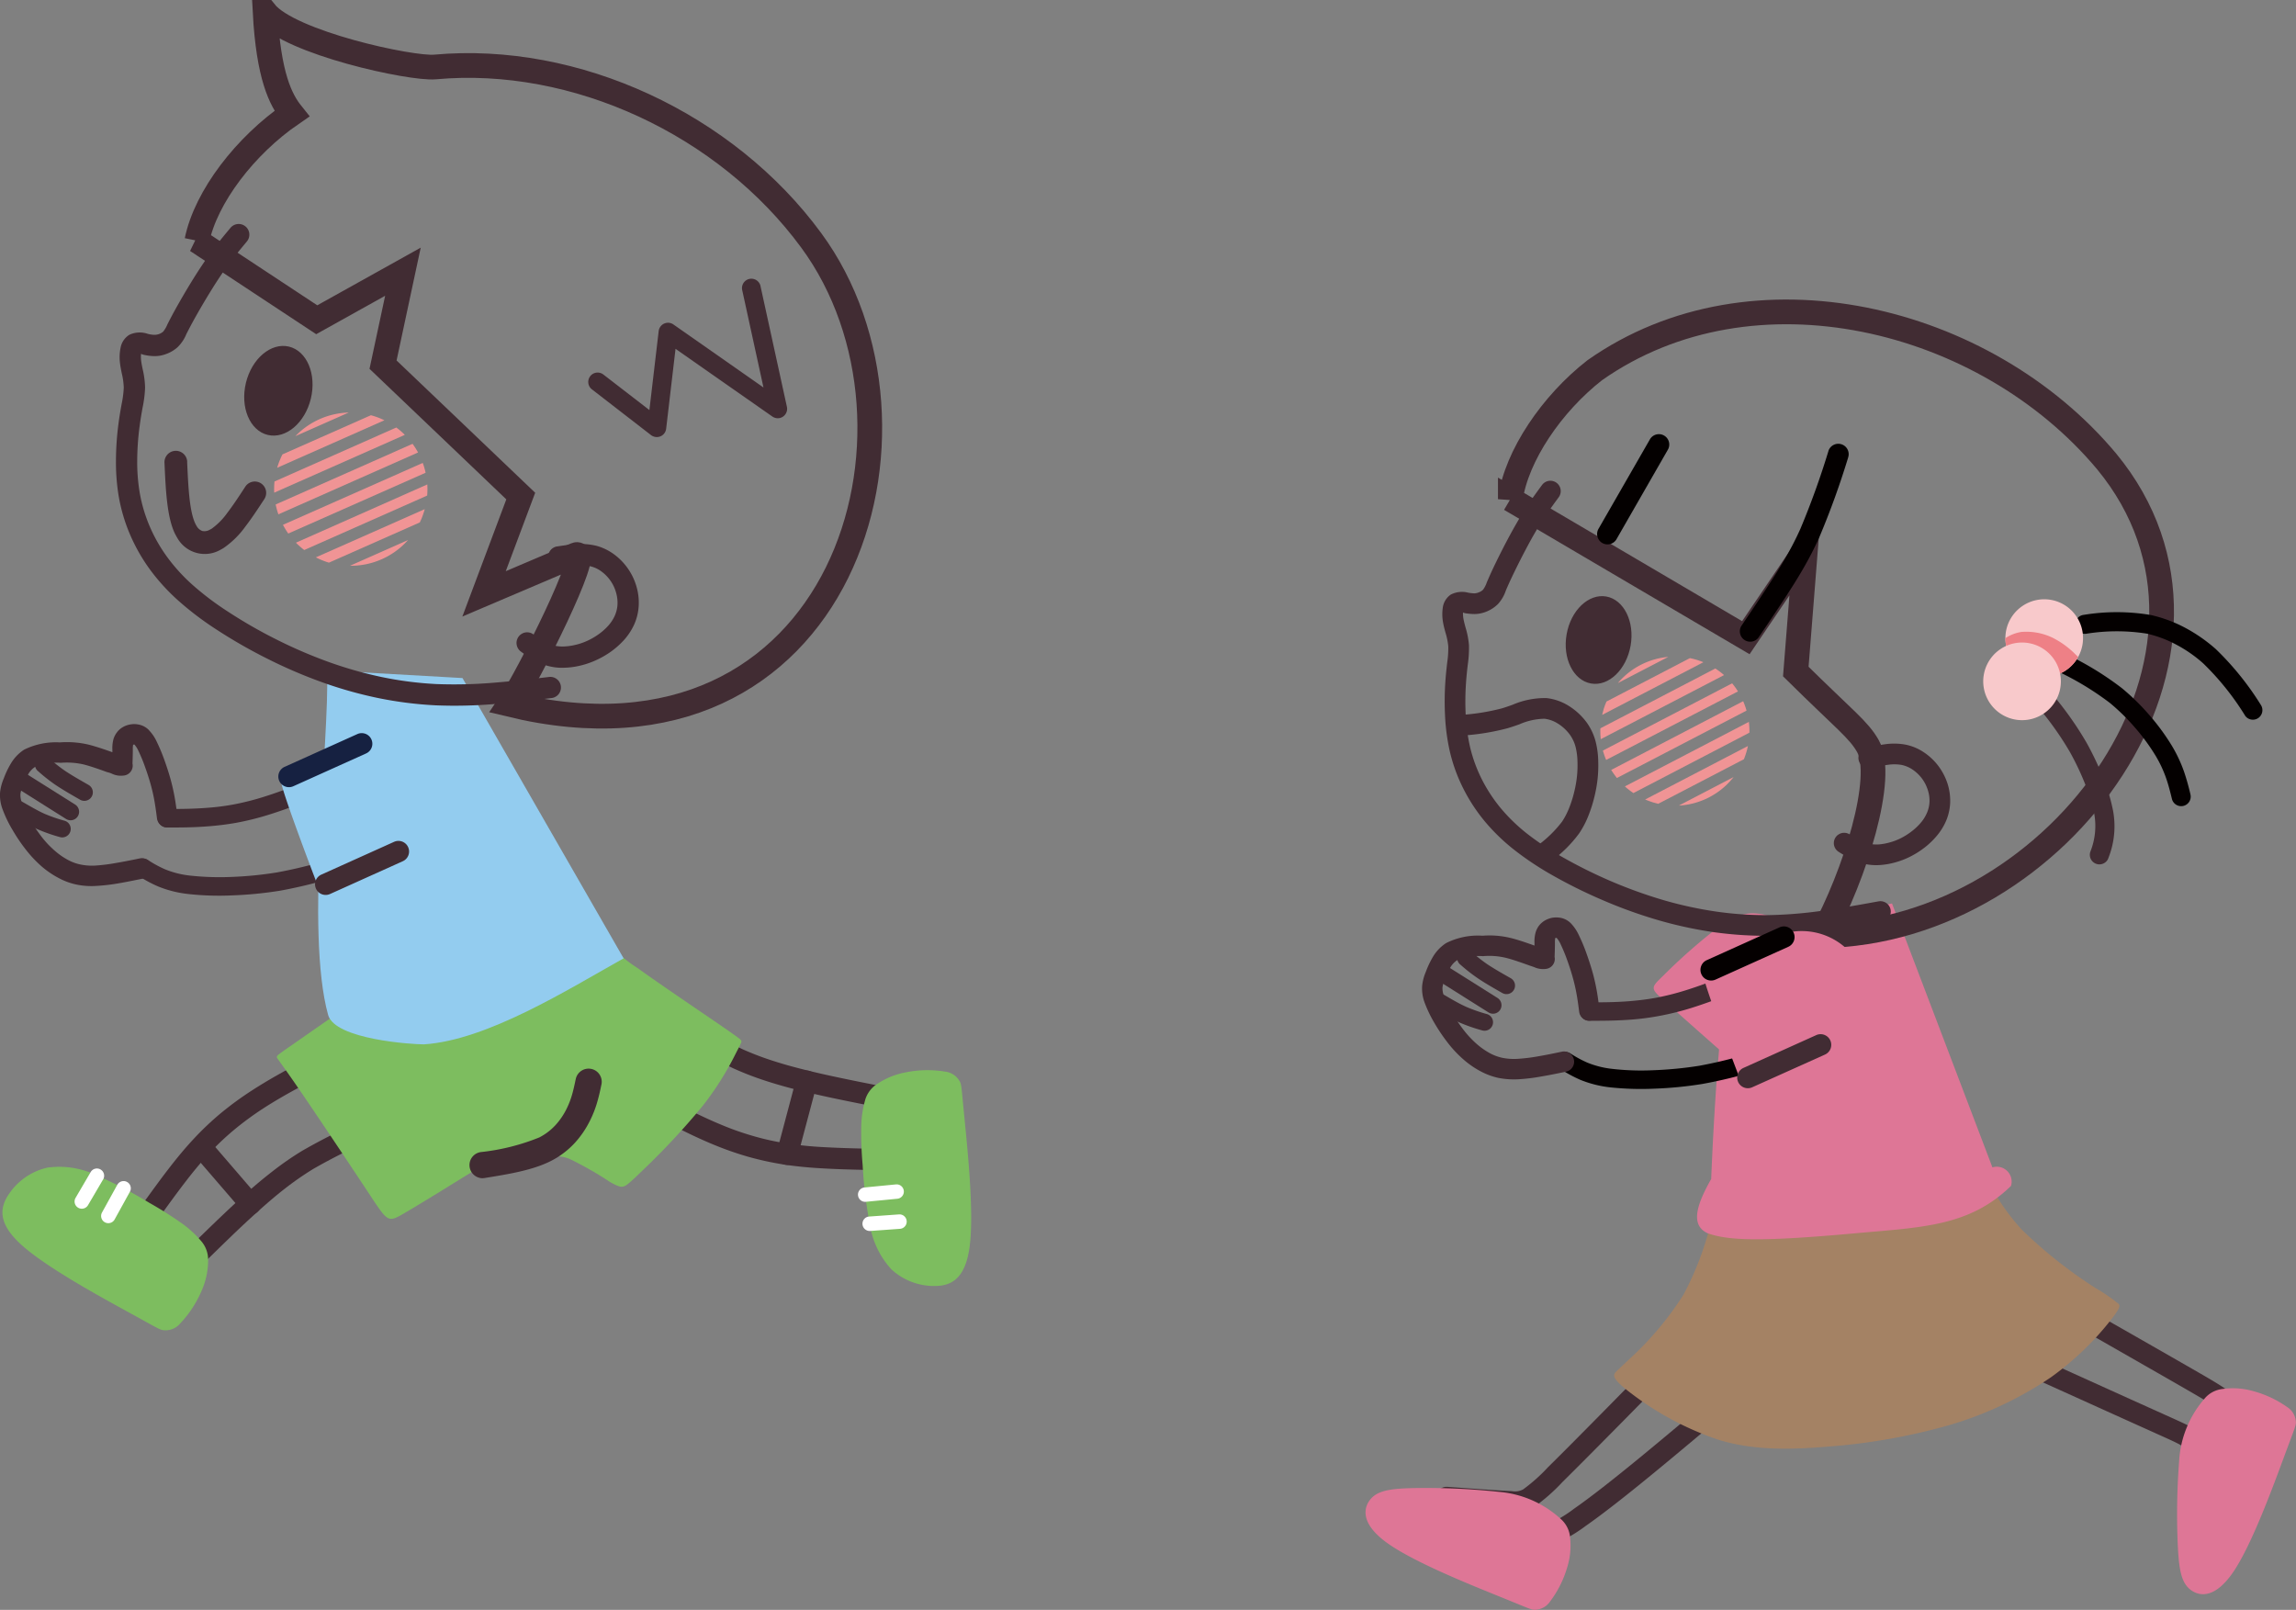 <svg id="deco__medical01.svg" xmlns="http://www.w3.org/2000/svg" width="278.688" height="195.4" viewBox="0 0 278.688 195.4">
  <rect x="0" y="0" width="278.688" height="195.4" fill="#808080" stroke="none"/>
  <defs>
    <style>
      .cls-1 {
        fill: #de7696;
      }

      .cls-1, .cls-10, .cls-11, .cls-12, .cls-2, .cls-3, .cls-4, .cls-5, .cls-6, .cls-7, .cls-8, .cls-9 {
        fill-rule: evenodd;
      }

      .cls-2 {
        fill: #412c33;
      }

      .cls-3 {
        fill: #a48264;
      }

      .cls-4 {
        fill: none;
        stroke: #412c33;
        stroke-width: 3px;
      }

      .cls-5 {
        fill: #f09495;
      }

      .cls-6 {
        fill: #040000;
      }

      .cls-7 {
        fill: #f8c9cb;
      }

      .cls-8 {
        fill: #ee8086;
      }

      .cls-9 {
        fill: #7dbd5f;
      }

      .cls-10 {
        fill: #fff;
      }

      .cls-11 {
        fill: #93ccef;
      }

      .cls-12 {
        fill: #162141;
      }
    </style>
  </defs>
  <g id="deco">
    <path id="parts" class="cls-1" d="M418.077,9474.81a69.166,69.166,0,0,0-6.926,6.07c-1.568,1.51-1.568,1.51.277,3.16s5.534,4.93,7.468,6.61,2.11,1.75,2.286,1.71,0.353-.19,1.421-1.77,3.027-4.6,4.261-6.92,1.742-3.95,1.386-5.44a7.349,7.349,0,0,0-2.614-3.66,5.26,5.26,0,0,0-2.954-1.23c-1.076-.12-2.383-0.06-4.605,1.47h0Z" transform="translate(-209.281 -9362.44)"/>
    <path id="parts-2" data-name="parts" class="cls-2" d="M413.21,9524.3a1.257,1.257,0,1,1,1.8,1.76l-0.047.05c-6.294,6.41-12.581,12.81-16.028,16.21a22.7,22.7,0,0,1-3.511,3.08,4.119,4.119,0,0,1-2.745.55c-1.622-.08-4.725-0.3-7.839-0.53l-0.073-.01a1.253,1.253,0,1,1,.176-2.5h0.073c3.024,0.22,6.038.44,7.778,0.52a2.113,2.113,0,0,0,1.346-.2,20.832,20.832,0,0,0,3.033-2.7c3.2-3.15,9.591-9.66,15.994-16.19l0.047-.04h0Z" transform="translate(-209.281 -9362.44)"/>
    <path id="parts-3" data-name="parts" class="cls-2" d="M418.271,9531.04a1.259,1.259,0,0,1,1.618,1.93l-0.012.01c-6.95,5.86-13.9,11.73-18.109,14.66a19.075,19.075,0,0,1-4.791,2.63,5.5,5.5,0,0,1-2.767.23,16.781,16.781,0,0,1-1.738-.35,13.08,13.08,0,0,1-1.6-.55,15.658,15.658,0,0,1-1.59-.76c-0.538-.28-1.074-0.6-1.61-0.95-1.079-.7-2.137-1.49-3.2-2.28a1.143,1.143,0,0,1-.318-0.34,1.257,1.257,0,0,1,1.4-1.88,1.237,1.237,0,0,1,.426.21c1.045,0.78,2.089,1.56,3.057,2.18,0.492,0.32.968,0.6,1.429,0.85a13.5,13.5,0,0,0,1.356.64,10.867,10.867,0,0,0,1.3.45,12.914,12.914,0,0,0,1.444.29,3.3,3.3,0,0,0,1.641-.14,16.519,16.519,0,0,0,4.123-2.3c4.088-2.84,11.006-8.68,17.926-14.52l0.012-.01h0Z" transform="translate(-209.281 -9362.44)"/>
    <path id="parts-4" data-name="parts" class="cls-2" d="M449.6,9526.78a1.26,1.26,0,0,1,1.032-2.3l12.168,5.5c3.711,1.68,6.9,3.12,9.063,4.09l0.173,0.08c4.861,2.18,5.062,2.27,5.068,4.58,0,1.5-.168,4.54-0.339,7.58a1.256,1.256,0,1,1-2.508-.14c0.165-2.93.331-5.87,0.327-7.43,0-.69-0.143-0.76-3.58-2.3l-0.172-.08c-2.158-.97-5.352-2.41-9.063-4.09l-12.169-5.49h0Z" transform="translate(-209.281 -9362.44)"/>
    <path id="parts-5" data-name="parts" class="cls-2" d="M458.409,9521.79a1.259,1.259,0,0,1,1.244-2.19c3.231,1.85,6.462,3.69,9.321,5.32,2.815,1.61,5.294,3.03,7.1,4.07s2.824,1.65,3.462,2.12a3.4,3.4,0,0,1,1.4,1.71,6.734,6.734,0,0,1,.387,1.98,15.119,15.119,0,0,1-.059,2.42,22.479,22.479,0,0,1-.565,3.28,14,14,0,0,1-.977,2.74,12.25,12.25,0,0,1-3.366,3.93h0a1.256,1.256,0,0,1-1.687-1.86h0l0.024-.02a10.23,10.23,0,0,0,2.773-3.18,11.175,11.175,0,0,0,.785-2.23,19.811,19.811,0,0,0,.5-2.89,12.636,12.636,0,0,0,.058-2.03,4.431,4.431,0,0,0-.23-1.25h0a1.27,1.27,0,0,0-.53-0.57c-0.568-.42-1.538-0.99-3.233-1.97s-4.182-2.4-7.085-4.06c-2.859-1.64-6.09-3.48-9.321-5.32h0Z" transform="translate(-209.281 -9362.44)"/>
    <path id="parts-6" data-name="parts" class="cls-3" d="M417.053,9510.44c0.6-2.13.941-2.69,1.366-3.02s0.94-.44,5.955-1.49,14.532-3.02,19.452-3.65,5.244,0.08,6.06,1.89a25.692,25.692,0,0,0,4.8,7.52,56.443,56.443,0,0,0,8.95,7.09,20.336,20.336,0,0,1,2.81,1.93c0.187,0.25.162,0.55-1.076,2.1a35.405,35.405,0,0,1-7.134,6.79,44.02,44.02,0,0,1-12.611,5.89,73.9,73.9,0,0,1-14.433,2.53c-4.7.4-9.093,0.47-13.339-.83a36.835,36.835,0,0,1-10.451-5.53c-2.107-1.57-2.221-2.06-2.189-2.34s0.207-.36,1.813-1.89a38.805,38.805,0,0,0,6.594-7.84,37.687,37.687,0,0,0,3.429-9.15h0Z" transform="translate(-209.281 -9362.44)"/>
    <path id="parts-7" data-name="parts" class="cls-1" d="M438.926,9472.1l-18.6,3.92c-1.522,1.49-2.776,15.59-3.341,29.52-1.759,3.11-2.589,5.62-.4,6.6,2.677,0.94,6.878.98,17.693,0.01,8.24-.75,14.008-0.81,19.1-5.77a1.808,1.808,0,0,0-2.257-2.25l-12.187-32.03h0Z" transform="translate(-209.281 -9362.44)"/>
    <g id="グループ_8" data-name="グループ 8">
      <path id="parts-8" data-name="parts" class="cls-1" d="M398.87,9546.94a3.34,3.34,0,0,1,.988,2.12,8.85,8.85,0,0,1-.362,3.66,12.863,12.863,0,0,1-2.072,4.11,2.282,2.282,0,0,1-1.875,1c-0.435-.01-0.634-0.14-4.14-1.56s-10.318-4.14-13.614-6.45-3.078-4.23-2.227-5.33,2.334-1.37,5.307-1.43a82.881,82.881,0,0,1,10.272.45,12.664,12.664,0,0,1,7.723,3.43h0Z" transform="translate(-209.281 -9362.44)"/>
      <path id="parts-9" data-name="parts" class="cls-1" d="M476.972,9532.08a3.318,3.318,0,0,1,2.09-1.05,8.837,8.837,0,0,1,3.674.25,12.919,12.919,0,0,1,4.171,1.95,2.275,2.275,0,0,1,1.049,1.84c0,0.44-.118.64-1.434,4.19s-3.83,10.43-6.046,13.8-4.136,3.2-5.256,2.38-1.442-2.29-1.591-5.26a83.235,83.235,0,0,1,.147-10.28,12.623,12.623,0,0,1,3.2-7.82h0Z" transform="translate(-209.281 -9362.44)"/>
    </g>
    <path id="parts-10" data-name="parts" class="cls-2" d="M396.474,9421.28a1.255,1.255,0,0,1,2.026,1.48c-0.45.62-.9,1.23-1.421,1.99-0.5.73-1,1.52-1.524,2.42-0.487.84-1.021,1.84-1.527,2.82-0.585,1.14-1.124,2.25-1.494,3.05-0.227.5-.362,0.81-0.472,1.07a4.59,4.59,0,0,1-.951,1.64,4.212,4.212,0,0,1-1.3.88,3.961,3.961,0,0,1-1.517.34,7.108,7.108,0,0,1-1.164-.1,0.875,0.875,0,0,1-.269-0.09,3.414,3.414,0,0,0,.065.83c0.055,0.3.147,0.64,0.241,0.99a10,10,0,0,1,.417,2.15,14.053,14.053,0,0,1-.148,2.39c-0.07.6-.15,1.3-0.212,2.21a32.355,32.355,0,0,0-.02,4.16,22.242,22.242,0,0,0,.51,3.59,17.879,17.879,0,0,0,1.417,3.9,18.855,18.855,0,0,0,2.315,3.54,21.45,21.45,0,0,0,3.194,3.09,34.179,34.179,0,0,0,4.359,2.88,59.115,59.115,0,0,0,5.9,2.92,57.4,57.4,0,0,0,6.113,2.21,47.387,47.387,0,0,0,6.622,1.45,41.914,41.914,0,0,0,6.5.42,52.256,52.256,0,0,0,6.559-.56c2.226-.31,4.426-0.71,6.624-1.11a1.26,1.26,0,0,1,.446,2.48c-2.249.41-4.5,0.81-6.729,1.13a57.754,57.754,0,0,1-6.865.57,45.558,45.558,0,0,1-6.9-.44,49.688,49.688,0,0,1-6.969-1.53,57.619,57.619,0,0,1-6.382-2.31,60.833,60.833,0,0,1-6.161-3.04,37.135,37.135,0,0,1-4.668-3.1,23.829,23.829,0,0,1-3.579-3.46,21.136,21.136,0,0,1-2.629-4.02,20.129,20.129,0,0,1-1.615-4.45,24.769,24.769,0,0,1-.566-4,34.89,34.89,0,0,1,.019-4.49c0.061-.9.149-1.67,0.225-2.34a11.775,11.775,0,0,0,.129-1.94,8.253,8.253,0,0,0-.332-1.65c-0.107-.39-0.212-0.77-0.288-1.19a5.526,5.526,0,0,1-.049-1.85,2.289,2.289,0,0,1,.887-1.54,0.648,0.648,0,0,1,.123-0.08,2.962,2.962,0,0,1,2.088-.21,5.27,5.27,0,0,0,.738.08,1.579,1.579,0,0,0,.578-0.14,1.345,1.345,0,0,0,.49-0.32,3.355,3.355,0,0,0,.443-0.88c0.138-.32.308-0.71,0.493-1.12,0.374-.82.93-1.96,1.546-3.16,0.5-.97,1.057-2,1.589-2.92,0.593-1.03,1.121-1.85,1.617-2.58,0.471-.69.974-1.38,1.476-2.06h0Z" transform="translate(-209.281 -9362.44)"/>
    <path id="parts-11" data-name="parts" class="cls-4" d="M392.605,9423.03l28.587,16.81,7.235-10.68-1.172,14.79c5.912,5.84,7.631,7.05,8.755,9.05,2.128,3.78-1.578,15.64-5.618,23.01,28.976-.36,53.563-34.58,34.589-57.57-14.733-17.62-42.968-24.55-62.136-11.06-5.206,4.06-9.493,10.37-10.24,15.65h0Z" transform="translate(-209.281 -9362.44)"/>
    <path id="parts-12" data-name="parts" class="cls-5" d="M413.055,9460.22l6.647-3.46a9.093,9.093,0,0,1-6.647,3.46h0Z" transform="translate(-209.281 -9362.44)"/>
    <path id="parts-13" data-name="parts" class="cls-5" d="M408.967,9459.48l12.476-6.49a9.243,9.243,0,0,1-.238.91q-0.111.345-.246,0.69l-10.4,5.41c-0.234-.06-0.468-0.12-0.7-0.19q-0.458-.15-0.887-0.33h0Z" transform="translate(-209.281 -9362.44)"/>
    <path id="parts-14" data-name="parts" class="cls-5" d="M406.507,9457.89l15.05-7.83a8.914,8.914,0,0,1,.067,1.31l-14.081,7.33a9.846,9.846,0,0,1-1.036-.81h0Z" transform="translate(-209.281 -9362.44)"/>
    <path id="parts-15" data-name="parts" class="cls-5" d="M404.85,9455.89l16.016-8.34a9.1,9.1,0,0,1,.409,1.14l-15.73,8.18a9.046,9.046,0,0,1-.695-0.98h0Z" transform="translate(-209.281 -9362.44)"/>
    <path id="parts-16" data-name="parts" class="cls-5" d="M403.843,9453.54l15.684-8.16a9.171,9.171,0,0,1,.709.98l-16,8.32a8.875,8.875,0,0,1-.395-1.14h0Z" transform="translate(-209.281 -9362.44)"/>
    <path id="parts-17" data-name="parts" class="cls-5" d="M403.535,9450.84l13.953-7.26a8.831,8.831,0,0,1,1.057.8l-14.964,7.78a9.1,9.1,0,0,1-.046-1.32h0Z" transform="translate(-209.281 -9362.44)"/>
    <path id="parts-18" data-name="parts" class="cls-5" d="M404.273,9447.59l10.13-5.27c0.3,0.06.6,0.14,0.9,0.23,0.251,0.08.494,0.17,0.732,0.27l-12.285,6.39c0.057-.25.123-0.5,0.2-0.76,0.095-.29.2-0.58,0.324-0.86h0Z" transform="translate(-209.281 -9362.44)"/>
    <path id="parts-19" data-name="parts" class="cls-5" d="M411.776,9442.17l-6.12,3.18a9.078,9.078,0,0,1,6.12-3.18h0Z" transform="translate(-209.281 -9362.44)"/>
    <path id="parts-20" data-name="parts" class="cls-2" d="M404.243,9434.84c2.146,0.38,3.472,3.05,2.962,5.96s-2.662,4.98-4.808,4.6-3.471-3.04-2.962-5.96,2.663-4.97,4.808-4.6h0Z" transform="translate(-209.281 -9362.44)"/>
    <path id="parts-21" data-name="parts" class="cls-2" d="M436.386,9455.66a1.259,1.259,0,0,1-.54-2.46c0.762-.16,1.524-0.33,2.271-0.43a7.768,7.768,0,0,1,2.454.05,6.161,6.161,0,0,1,2.225.93,7.2,7.2,0,0,1,1.8,1.71,7.363,7.363,0,0,1,1.061,2.05,6.83,6.83,0,0,1,.338,2.26,6.315,6.315,0,0,1-.42,2.11,7.148,7.148,0,0,1-1.115,1.9,9.717,9.717,0,0,1-1.527,1.5,10.817,10.817,0,0,1-1.862,1.17,9.753,9.753,0,0,1-1.733.66,9.151,9.151,0,0,1-1.8.32,6.628,6.628,0,0,1-1.492-.05,6.406,6.406,0,0,1-1.325-.35,14.3,14.3,0,0,1-2.238-1.18,1.251,1.251,0,0,1-.611-1.11,1.27,1.27,0,0,1,.059-0.35,1.409,1.409,0,0,1,.108-0.24,1.207,1.207,0,0,1,.272-0.33,1.055,1.055,0,0,1,.157-0.11,1.248,1.248,0,0,1,1.3-.01,12.716,12.716,0,0,0,1.854.98,3.787,3.787,0,0,0,.8.22,4.667,4.667,0,0,0,.935.03,6.826,6.826,0,0,0,1.3-.24,7.068,7.068,0,0,0,1.3-.49,8.29,8.29,0,0,0,1.423-.9,7.008,7.008,0,0,0,1.122-1.09,4.687,4.687,0,0,0,.727-1.24,3.757,3.757,0,0,0,.256-1.27,4.193,4.193,0,0,0-.219-1.41,4.726,4.726,0,0,0-.686-1.34,4.81,4.81,0,0,0-1.165-1.11,3.755,3.755,0,0,0-1.336-.56,5.323,5.323,0,0,0-1.647-.01c-0.667.08-1.354,0.24-2.041,0.39h0Z" transform="translate(-209.281 -9362.44)"/>
    <path id="parts-22" data-name="parts" class="cls-6" d="M431.213,9417.18a1.258,1.258,0,0,1,2.4.77l0,0.01a99.178,99.178,0,0,1-3.508,9.7,41.709,41.709,0,0,1-2.041,3.95c-0.7,1.21-1.371,2.25-1.986,3.2-1.186,1.82-2.242,3.38-3.3,4.94a1.258,1.258,0,1,1-2.083-1.41c1-1.47,1.991-2.94,3.27-4.9,0.616-.95,1.281-1.98,1.924-3.09a39.137,39.137,0,0,0,1.922-3.72,98,98,0,0,0,3.406-9.45h0Z" transform="translate(-209.281 -9362.44)"/>
    <path id="parts-23" data-name="parts" class="cls-6" d="M409.534,9415.79a1.258,1.258,0,1,1,2.183,1.25l-6.24,10.87a1.261,1.261,0,0,1-2.184-1.26l6.241-10.86h0Z" transform="translate(-209.281 -9362.44)"/>
    <path id="parts-24" data-name="parts" class="cls-6" d="M462.249,9439.37a1.155,1.155,0,0,1-.048-2.3h0a24.823,24.823,0,0,1,8.158.02,16.77,16.77,0,0,1,4.124,1.53,19.364,19.364,0,0,1,3.758,2.61,35.167,35.167,0,0,1,5.473,6.79h0a1.158,1.158,0,0,1-1.9,1.32v-0.01h-0.006a32.76,32.76,0,0,0-5.1-6.37,16.379,16.379,0,0,0-3.3-2.29,14.2,14.2,0,0,0-3.537-1.32,23.339,23.339,0,0,0-7.413.02h-0.2Z" transform="translate(-209.281 -9362.44)"/>
    <path id="parts-25" data-name="parts" class="cls-6" d="M458.2,9443.53a1.159,1.159,0,1,1,1-2.09h0l0.041,0.02a37.192,37.192,0,0,1,7.6,4.51,27.681,27.681,0,0,1,3.317,3.25,27.017,27.017,0,0,1,2.734,3.72,17.164,17.164,0,0,1,1.487,3.16,28.358,28.358,0,0,1,.77,2.73,1.157,1.157,0,1,1-2.247.55c-0.2-.82-0.405-1.65-0.706-2.51a14.768,14.768,0,0,0-1.292-2.74,24.839,24.839,0,0,0-2.5-3.4,25.148,25.148,0,0,0-3.026-2.97,35.367,35.367,0,0,0-7.157-4.21l-0.029-.02h0Z" transform="translate(-209.281 -9362.44)"/>
    <path id="parts-26" data-name="parts" class="cls-2" d="M456.326,9447.86a1.158,1.158,0,1,1,1.806-1.45h0l0.01,0.01a40.192,40.192,0,0,1,4.4,6.16,35.63,35.63,0,0,1,2.036,4.3,21.892,21.892,0,0,1,1.183,3.95,10.376,10.376,0,0,1-.556,5.73,1.252,1.252,0,0,1-.1.23h0a1.162,1.162,0,0,1-2.087-1,8.377,8.377,0,0,0,.466-4.55,19.605,19.605,0,0,0-1.062-3.51,33.1,33.1,0,0,0-1.9-4.02,37.981,37.981,0,0,0-4.176-5.81,0.138,0.138,0,0,1-.029-0.04h0Z" transform="translate(-209.281 -9362.44)"/>
    <path id="parts-27" data-name="parts" class="cls-7" d="M458.429,9435.29a4.712,4.712,0,1,1-5.622,3.58,4.722,4.722,0,0,1,5.622-3.58h0Z" transform="translate(-209.281 -9362.44)"/>
    <path id="parts-28" data-name="parts" class="cls-8" d="M461.529,9442.18a4.715,4.715,0,0,1-8.835-2.28,4.843,4.843,0,0,1,1.964-.76,7.391,7.391,0,0,1,3.693.67,10.576,10.576,0,0,1,2.864,2.07q0.161,0.15.314,0.3h0Z" transform="translate(-209.281 -9362.44)"/>
    <path id="parts-29" data-name="parts" class="cls-7" d="M455.74,9440.54a4.712,4.712,0,1,1-5.623,3.58,4.714,4.714,0,0,1,5.623-3.58h0Z" transform="translate(-209.281 -9362.44)"/>
    <path id="parts-30" data-name="parts" class="cls-2" d="M386.811,9451.72a1.262,1.262,0,0,1-.258-2.51h0.1a26.207,26.207,0,0,0,4.92-.79c0.412-.12.862-0.28,1.308-0.44a9.919,9.919,0,0,1,4.1-.81,6.41,6.41,0,0,1,2.735.96,7.846,7.846,0,0,1,2.214,2.08,7.035,7.035,0,0,1,1.062,2.37,10.57,10.57,0,0,1,.281,2.23,15.572,15.572,0,0,1-.066,2.07,16.435,16.435,0,0,1-.363,2.13,16.835,16.835,0,0,1-.783,2.49,11.092,11.092,0,0,1-1.1,2.09,15.883,15.883,0,0,1-3.4,3.38,1.257,1.257,0,1,1-1.587-1.95,14.292,14.292,0,0,0,2.9-2.84,8.842,8.842,0,0,0,.848-1.62,14.317,14.317,0,0,0,.668-2.13,13.728,13.728,0,0,0,.307-1.8,13.2,13.2,0,0,0,.058-1.74,8.244,8.244,0,0,0-.209-1.71,4.494,4.494,0,0,0-.682-1.52,5.184,5.184,0,0,0-1.483-1.39,3.826,3.826,0,0,0-1.635-.59,7.841,7.841,0,0,0-3.051.68c-0.457.16-.918,0.32-1.426,0.47a28.08,28.08,0,0,1-5.392.88l-0.079.01h0Z" transform="translate(-209.281 -9362.44)"/>
    <path id="parts-31" data-name="parts" class="cls-2" d="M423.9,9478.8a1.125,1.125,0,0,1,.859,2.08h0l-0.036.01c-3.622,1.5-7.243,2.99-10.17,3.9h0a33.77,33.77,0,0,1-3.98.98,31.822,31.822,0,0,1-3.212.42c-1.909.15-3.544,0.15-5.179,0.15h-0.015a1.116,1.116,0,0,1-1.113-1.13,1.135,1.135,0,0,1,1.136-1.12h0v0.01c1.564,0,3.13,0,4.987-.15,0.918-.08,1.9-0.19,2.984-0.38a31.952,31.952,0,0,0,3.722-.93h0c2.834-.88,6.4-2.35,9.975-3.83l0.035-.01h0Z" transform="translate(-209.281 -9362.44)"/>
    <path id="parts-32" data-name="parts" class="cls-6" d="M425.145,9489.12a1.122,1.122,0,0,1,.706,2.13h0a56.6,56.6,0,0,1-9.956,2.76,46.977,46.977,0,0,1-5.843.57,35.56,35.56,0,0,1-5.319-.16,13.509,13.509,0,0,1-3.644-.92,16.65,16.65,0,0,1-2.4-1.3,1.125,1.125,0,0,1,1.189-1.91,14.2,14.2,0,0,0,2.08,1.13,11.247,11.247,0,0,0,3.05.76,30.982,30.982,0,0,0,4.966.16,46.5,46.5,0,0,0,5.559-.54,55.28,55.28,0,0,0,9.589-2.68v0.01l0.025-.01h0Z" transform="translate(-209.281 -9362.44)"/>
    <path id="parts-33" data-name="parts" class="cls-1" d="M433.191,9489.94a74.032,74.032,0,0,1-9.009,4.42,22.632,22.632,0,0,1-2.671,1.11c-0.164.02-.255-0.05-1.242-2.61s-2.872-7.63-3.716-10.19-0.648-2.65-.292-2.79a30.528,30.528,0,0,0,2.83-1.33c1.96-1,5.365-2.79,8.165-3.07a8,8,0,0,1,6.514,2.46,10.909,10.909,0,0,1,2.755,4.62,5.611,5.611,0,0,1,.015,3.43c-0.321,1.11-.908,2.39-3.349,3.95h0Z" transform="translate(-209.281 -9362.44)"/>
    <path id="parts-34" data-name="parts" class="cls-2" d="M420.9,9492.06a1.29,1.29,0,1,0,1.065,2.35l8.832-3.97a1.294,1.294,0,0,0-1.064-2.36l-8.833,3.98h0Z" transform="translate(-209.281 -9362.44)"/>
    <path id="parts-35" data-name="parts" class="cls-6" d="M416.446,9478.98a1.294,1.294,0,0,0,1.064,2.36l8.833-3.98a1.294,1.294,0,0,0-1.064-2.36l-8.833,3.98h0Z" transform="translate(-209.281 -9362.44)"/>
    <path id="parts-36" data-name="parts" class="cls-2" d="M403.416,9484.93a1.238,1.238,0,0,1-2.457.31c-0.075-.6-0.151-1.19-0.269-1.89-0.105-.62-0.243-1.29-0.444-2.04s-0.465-1.58-.738-2.33a20.794,20.794,0,0,0-.8-1.94,2.957,2.957,0,0,0-.473-0.75h-0.008l-0.006-.01a0.29,0.29,0,0,0-.093,0,0.118,0.118,0,0,0-.067.02l-0.01.03a2.986,2.986,0,0,0-.032.58v0.06c0,0.29-.011.65-0.018,0.96-0.007.27-.015,0.51-0.023,0.65a1.22,1.22,0,0,1-1.131,1.47,2.584,2.584,0,0,1-1.363-.23c-0.673-.23-0.535-0.18-0.58-0.2-0.847-.3-2.036-0.73-2.878-0.93a8.61,8.61,0,0,0-2.677-.2H389.2a6.877,6.877,0,0,0-3.074.51,2.7,2.7,0,0,0-.829.91,8.677,8.677,0,0,0-.634,1.37,3.844,3.844,0,0,0-.293,1,2.525,2.525,0,0,0,.187,1.06,12.806,12.806,0,0,0,1,2.06,18.736,18.736,0,0,0,1.5,2.21,12.165,12.165,0,0,0,1.579,1.64,8.871,8.871,0,0,0,1.536,1.05,5.738,5.738,0,0,0,1.49.54,7.271,7.271,0,0,0,1.8.12,21.655,21.655,0,0,0,2.481-.3c1-.17,1.956-0.37,2.913-0.57a1.24,1.24,0,0,1,.5,2.43c-1.047.22-2.094,0.43-2.991,0.58a23.07,23.07,0,0,1-2.791.34,9.8,9.8,0,0,1-2.423-.17,8.309,8.309,0,0,1-2.12-.78,11.058,11.058,0,0,1-1.994-1.35,14.349,14.349,0,0,1-1.908-1.98,22.224,22.224,0,0,1-1.707-2.5,15.686,15.686,0,0,1-1.206-2.49,4.862,4.862,0,0,1-.313-2.1,5.9,5.9,0,0,1,.448-1.68,11.1,11.1,0,0,1,.828-1.76,5.047,5.047,0,0,1,1.645-1.73,8.592,8.592,0,0,1,4.327-.89H389.3a10.828,10.828,0,0,1,3.308.27c0.962,0.23,2.08.63,2.929,0.93l0-.33a4.076,4.076,0,0,1,.14-1.28,2.631,2.631,0,0,1,.394-0.79,2.562,2.562,0,0,1,.657-0.6,2.889,2.889,0,0,1,.988-0.38,3.009,3.009,0,0,1,1.035.02,2.376,2.376,0,0,1,1.222.68h0a5.253,5.253,0,0,1,.946,1.41,20.691,20.691,0,0,1,.921,2.2c0.3,0.84.59,1.73,0.806,2.53,0.219,0.82.372,1.56,0.493,2.27,0.107,0.65.193,1.32,0.278,1.99h0Z" transform="translate(-209.281 -9362.44)"/>
    <path id="parts-37" data-name="parts" class="cls-2" d="M386.486,9479.48a1.035,1.035,0,0,1,1.383-1.54l0.029,0.03a20.054,20.054,0,0,0,1.886,1.49c0.778,0.52,1.822,1.12,2.867,1.71a1.034,1.034,0,0,1-1.02,1.8c-1.064-.61-2.127-1.21-3-1.81a20.408,20.408,0,0,1-2.081-1.63l-0.06-.05h0Z" transform="translate(-209.281 -9362.44)"/>
    <path id="parts-38" data-name="parts" class="cls-2" d="M383.666,9481.36a1.034,1.034,0,0,1,1.1-1.75l6.284,3.96a1.041,1.041,0,0,1,.324,1.43,1.028,1.028,0,0,1-1.424.32l-6.284-3.96h0Z" transform="translate(-209.281 -9362.44)"/>
    <path id="parts-39" data-name="parts" class="cls-2" d="M383.574,9485a1.032,1.032,0,0,1,1.044-1.78c0.422,0.25.846,0.5,1.371,0.79,0.451,0.25.887,0.47,1.289,0.65a18.856,18.856,0,0,0,2.471.86,1.032,1.032,0,1,1-.582,1.98,20.6,20.6,0,0,1-2.73-.95c-0.491-.22-0.97-0.47-1.443-0.73-0.4-.22-0.909-0.52-1.42-0.82h0Z" transform="translate(-209.281 -9362.44)"/>
  </g>
  <g id="deco-2" data-name="deco">
    <path id="parts-40" data-name="parts" class="cls-2" d="M249.561,9492.34a1.295,1.295,0,0,0-1.208-2.29c-2.926,1.51-5.852,3.03-8.5,4.75a39.775,39.775,0,0,0-3.752,2.74,35.923,35.923,0,0,0-3.38,3.21c-1.061,1.14-2.084,2.39-3.09,3.7-1.018,1.33-1.965,2.64-2.913,3.95a1.293,1.293,0,1,0,2.092,1.52c0.965-1.34,1.931-2.67,2.867-3.89,0.949-1.24,1.92-2.43,2.936-3.53a33.358,33.358,0,0,1,3.136-2.97,37.777,37.777,0,0,1,3.51-2.57c2.5-1.62,5.386-3.11,8.271-4.61l0.026-.01h0Z" transform="translate(-209.281 -9362.44)"/>
    <path id="parts-41" data-name="parts" class="cls-2" d="M288.214,9494.68a1.295,1.295,0,0,0-1.228,2.28l0.013,0.01c2.91,1.56,5.82,3.12,8.7,4.32a39.29,39.29,0,0,0,4.387,1.55,37.416,37.416,0,0,0,4.555.98c1.581,0.23,3.187.37,4.8,0.45,1.587,0.09,3.244.13,4.9,0.17a1.29,1.29,0,1,0,.068-2.58c-1.608-.04-3.216-0.08-4.833-0.17a45.761,45.761,0,0,1-4.565-.43,32.011,32.011,0,0,1-4.221-.91,34.814,34.814,0,0,1-4.1-1.45c-2.771-1.15-5.62-2.68-8.468-4.21l-0.013-.01h0Z" transform="translate(-209.281 -9362.44)"/>
    <path id="parts-42" data-name="parts" class="cls-2" d="M255.463,9500.33a1.294,1.294,0,0,0-1.016-2.38l-0.017.01h0a72.7,72.7,0,0,0-8.437,4.14,37.251,37.251,0,0,0-3.757,2.61c-1.2.93-2.334,1.9-3.441,2.9s-2.215,2.04-3.329,3.11c-1.249,1.2-2.267,2.2-3.287,3.2a1.3,1.3,0,0,0,1.814,1.85c1.16-1.14,2.324-2.28,3.261-3.18q1.611-1.56,3.264-3.05c1.1-.99,2.2-1.94,3.305-2.8a36.842,36.842,0,0,1,3.5-2.43,69.777,69.777,0,0,1,8.136-3.98h0Z" transform="translate(-209.281 -9362.44)"/>
    <path id="parts-43" data-name="parts" class="cls-2" d="M291.424,9485.27a1.3,1.3,0,1,0-1.318,2.23l0.06,0.03a71.342,71.342,0,0,0,8.1,4.57,37.88,37.88,0,0,0,4.273,1.63c1.447,0.46,2.888.85,4.342,1.2,1.5,0.36,2.978.69,4.447,0.99,1.3,0.27,2.9.59,4.5,0.9a1.289,1.289,0,1,0,.5-2.53c-1.4-.28-2.807-0.55-4.473-0.9-1.5-.31-2.967-0.63-4.357-0.97-1.434-.35-2.828-0.72-4.171-1.15a35.888,35.888,0,0,1-3.986-1.51,71.289,71.289,0,0,1-7.8-4.42,0.531,0.531,0,0,0-.109-0.07h0Z" transform="translate(-209.281 -9362.44)"/>
    <path id="parts-44" data-name="parts" class="cls-2" d="M232.962,9516.13a1.291,1.291,0,1,0,.249-2.57c-0.48-.05-0.96-0.09-1.361-0.17a4.063,4.063,0,0,1-1.026-.32,2.727,2.727,0,0,1-.778-0.58,2.829,2.829,0,0,1-.551-0.83,4.75,4.75,0,0,1-.294-1.08c-0.067-.42-0.091-0.76-0.108-0.98l-0.038-.53a1.289,1.289,0,1,0-2.572.18l0.038,0.53c0.021,0.3.053,0.75,0.129,1.22a7.121,7.121,0,0,0,.473,1.68,5.573,5.573,0,0,0,1.041,1.59,5.4,5.4,0,0,0,1.513,1.12,6.422,6.422,0,0,0,1.7.54c0.556,0.1,1.07.15,1.584,0.2h0Z" transform="translate(-209.281 -9362.44)"/>
    <path id="parts-45" data-name="parts" class="cls-2" d="M317.238,9494.99a1.3,1.3,0,0,0-2.334,1.13,0.935,0.935,0,0,0,.081.14,7.055,7.055,0,0,1,.9,2.17,2.774,2.774,0,0,1-.04.97,2.95,2.95,0,0,1-.375.92,4.816,4.816,0,0,1-.723.85c-0.283.27-.567,0.49-0.756,0.64l-0.415.33a1.294,1.294,0,0,0,1.605,2.03l0.415-.33c0.226-.18.564-0.45,0.93-0.8a7.338,7.338,0,0,0,1.124-1.34,5.609,5.609,0,0,0,.717-1.76,5.336,5.336,0,0,0,.072-1.88,8.978,8.978,0,0,0-1.195-3.05l-0.01-.02h0Z" transform="translate(-209.281 -9362.44)"/>
    <g id="グループ_7" data-name="グループ 7">
      <path id="parts-46" data-name="parts" class="cls-9" d="M233.787,9513.18a3.454,3.454,0,0,1,.753,2.29,9.088,9.088,0,0,1-.809,3.69,13.486,13.486,0,0,1-2.607,3.95,2.314,2.314,0,0,1-2.031.78c-0.442-.06-0.631-0.21-4.036-2.08s-10.028-5.46-13.113-8.22-2.633-4.68-1.56-6.25a7.656,7.656,0,0,1,4.616-3.17,10.448,10.448,0,0,1,6.058.95,55,55,0,0,1,6.341,3.31,45.961,45.961,0,0,1,3.961,2.5,12.852,12.852,0,0,1,2.427,2.25h0Z" transform="translate(-209.281 -9362.44)"/>
      <path id="parts-47" data-name="parts" class="cls-9" d="M314.305,9495.91a3.47,3.47,0,0,1,1.457-1.91,9.17,9.17,0,0,1,3.506-1.41,13.055,13.055,0,0,1,4.728-.08,2.324,2.324,0,0,1,1.8,1.23c0.2,0.4.179,0.64,0.56,4.51s1.158,11.36.625,15.46-2.377,4.82-4.278,4.82a7.652,7.652,0,0,1-5.223-2.02,10.465,10.465,0,0,1-2.634-5.54,53.923,53.923,0,0,1-.856-7.1,44.609,44.609,0,0,1-.171-4.68,12.417,12.417,0,0,1,.489-3.28h0Z" transform="translate(-209.281 -9362.44)"/>
      <path id="parts-48" data-name="parts" class="cls-10" d="M223.516,9506.25a0.874,0.874,0,1,1,1.534.84l-1.854,3.36a0.874,0.874,0,1,1-1.534-.84l1.854-3.36h0Z" transform="translate(-209.281 -9362.44)"/>
      <path id="parts-49" data-name="parts" class="cls-10" d="M314.382,9508.31a0.874,0.874,0,0,1-.171-1.74l3.819-.37a0.874,0.874,0,1,1,.171,1.74l-3.819.37h0Z" transform="translate(-209.281 -9362.44)"/>
      <path id="parts-50" data-name="parts" class="cls-10" d="M220.3,9504.68a0.878,0.878,0,0,1,1.513.89l-1.832,3.12a0.876,0.876,0,1,1-1.514-.88l1.833-3.13h0Z" transform="translate(-209.281 -9362.44)"/>
      <path id="parts-51" data-name="parts" class="cls-10" d="M314.907,9511.85a0.881,0.881,0,0,1-.937-0.81,0.871,0.871,0,0,1,.809-0.94l3.617-.26a0.877,0.877,0,0,1,.128,1.75l-3.617.26h0Z" transform="translate(-209.281 -9362.44)"/>
    </g>
    <path id="parts-52" data-name="parts" class="cls-2" d="M234.653,9500.78a1.3,1.3,0,0,0-1.963,1.69l5.985,6.94a1.292,1.292,0,1,0,1.963-1.68l-5.985-6.95h0Z" transform="translate(-209.281 -9362.44)"/>
    <path id="parts-53" data-name="parts" class="cls-2" d="M303.582,9502.21a1.291,1.291,0,1,0,2.5.66l2.354-8.86a1.293,1.293,0,0,0-2.5-.67l-2.354,8.87h0Z" transform="translate(-209.281 -9362.44)"/>
    <path id="parts-54" data-name="parts" class="cls-9" d="M286.642,9479.92c2.534,1.83,7.345,5.08,9.85,6.8s2.7,1.89,2.764,2.04-0.019.29-.66,1.53a36.8,36.8,0,0,1-4.056,6.42,89.522,89.522,0,0,1-7.176,7.71c-1.74,1.69-2,1.86-2.272,1.98s-0.565.21-1.793-.51a41.6,41.6,0,0,0-4.893-2.79c-1.5-.58-2.326-0.23-3.97.06s-4.1.51-5.414,0.66-1.465.25-3.374,1.43-5.569,3.45-7.421,4.52-1.895.97-4.055-2.3-6.435-9.69-8.712-13-2.553-3.54-2.576-3.72,0.206-.34,1.777-1.43,4.482-3.14,6.055-4.19,1.807-1.1,5.751-1.69,11.6-1.7,16.68-2.8a44.094,44.094,0,0,0,8.908-2.73c1.312-.56,1.424-0.6,1.609-0.42a15.856,15.856,0,0,0,2.978,2.43h0Z" transform="translate(-209.281 -9362.44)"/>
    <path id="parts-55" data-name="parts" class="cls-2" d="M279.166,9493.41a1.594,1.594,0,0,1,3.121.65c-0.142.68-.283,1.35-0.509,2.13a13.211,13.211,0,0,1-.936,2.37,11.619,11.619,0,0,1-1.753,2.56,10.232,10.232,0,0,1-2.908,2.22c-2.227,1.14-5.143,1.61-8.059,2.08a1.577,1.577,0,0,1-.432.02h-0.023l-0.038-.01a1.593,1.593,0,0,1-.265-3.09,1.811,1.811,0,0,1,.236-0.06,26.427,26.427,0,0,0,7.136-1.78,7.04,7.04,0,0,0,2-1.53,8.477,8.477,0,0,0,1.269-1.85,10.156,10.156,0,0,0,.717-1.83c0.169-.58.306-1.23,0.442-1.88h0Z" transform="translate(-209.281 -9362.44)"/>
    <path id="parts-56" data-name="parts" class="cls-11" d="M265.417,9444.74l-16.433-.93c0.3,8.53-2.678,31.7.124,41.82,0.827,2.99,10.263,3.58,11.642,3.57,7.686-.51,17.368-6.6,24.226-10.44l-19.559-34.02h0Z" transform="translate(-209.281 -9362.44)"/>
    <path id="parts-57" data-name="parts" class="cls-2" d="M251.276,9455.33a1.125,1.125,0,1,1,.859,2.08h0l-0.036.02c-3.623,1.49-7.244,2.98-10.17,3.89h0a33.873,33.873,0,0,1-3.98.99c-1.194.21-2.242,0.33-3.211,0.41-1.909.16-3.544,0.16-5.179,0.16H229.54a1.125,1.125,0,1,1,.023-2.25h0c1.564,0,3.13,0,4.987-.15a27.991,27.991,0,0,0,2.984-.38,32,32,0,0,0,3.722-.93h0c2.833-.88,6.4-2.35,9.974-3.82l0.036-.02h0Z" transform="translate(-209.281 -9362.44)"/>
    <path id="parts-58" data-name="parts" class="cls-2" d="M252.521,9465.65a1.122,1.122,0,0,1,.706,2.13v0.01a57.5,57.5,0,0,1-9.956,2.76,46.98,46.98,0,0,1-5.842.57,34.162,34.162,0,0,1-5.32-.17,13.5,13.5,0,0,1-3.644-.92,15.791,15.791,0,0,1-2.406-1.3,1.121,1.121,0,1,1,1.19-1.9,14.144,14.144,0,0,0,2.08,1.13,11.239,11.239,0,0,0,3.049.76,33.518,33.518,0,0,0,4.967.16,44.532,44.532,0,0,0,5.559-.55,55.314,55.314,0,0,0,9.589-2.67h0l0.025-.01h0Z" transform="translate(-209.281 -9362.44)"/>
    <path id="parts-59" data-name="parts" class="cls-11" d="M260.566,9466.48a75.59,75.59,0,0,1-9.008,4.42,20.621,20.621,0,0,1-2.671,1.1c-0.165.02-.255-0.04-1.243-2.61s-2.871-7.62-3.715-10.19-0.648-2.65-.293-2.78a29.123,29.123,0,0,0,2.831-1.34c1.96-.99,5.365-2.79,8.165-3.07a8,8,0,0,1,6.513,2.47,10.854,10.854,0,0,1,2.756,4.62,5.62,5.62,0,0,1,.015,3.43c-0.322,1.11-.908,2.38-3.35,3.95h0Z" transform="translate(-209.281 -9362.44)"/>
    <path id="parts-60" data-name="parts" class="cls-2" d="M248.279,9468.6a1.29,1.29,0,1,0,1.065,2.35l8.833-3.98a1.29,1.29,0,1,0-1.065-2.35l-8.833,3.98h0Z" transform="translate(-209.281 -9362.44)"/>
    <path id="parts-61" data-name="parts" class="cls-12" d="M243.821,9455.52a1.29,1.29,0,1,0,1.065,2.35l8.833-3.98a1.29,1.29,0,1,0-1.065-2.35l-8.833,3.98h0Z" transform="translate(-209.281 -9362.44)"/>
    <path id="parts-62" data-name="parts" class="cls-2" d="M239.245,9391.75a1.293,1.293,0,0,0-1.984-1.66c-0.559.67-1.118,1.34-1.647,2.02-0.555.72-1.151,1.53-1.826,2.55-0.605.9-1.238,1.92-1.819,2.89-0.709,1.19-1.353,2.33-1.789,3.14-0.216.41-.417,0.8-0.578,1.12a3.588,3.588,0,0,1-.512.88,1.656,1.656,0,0,1-.523.3,1.7,1.7,0,0,1-.6.09,3.7,3.7,0,0,1-.752-0.12,2.974,2.974,0,0,0-2.156.08c-0.046.02-.09,0.05-0.132,0.07a2.351,2.351,0,0,0-1.009,1.53,5.678,5.678,0,0,0-.068,1.9c0.051,0.43.133,0.83,0.218,1.24a8.42,8.42,0,0,1,.235,1.71,12.386,12.386,0,0,1-.258,1.99c-0.121.67-.261,1.46-0.382,2.38a35.516,35.516,0,0,0-.308,4.6,25.253,25.253,0,0,0,.322,4.14,20.813,20.813,0,0,0,1.37,4.68,21.817,21.817,0,0,0,2.438,4.29,24.549,24.549,0,0,0,3.45,3.78,37.651,37.651,0,0,0,4.589,3.48,61.518,61.518,0,0,0,6.125,3.52,59.472,59.472,0,0,0,6.4,2.78,50.487,50.487,0,0,0,7.052,2.02,46.65,46.65,0,0,0,7.047.9,57.52,57.52,0,0,0,7.08-.15c2.31-.18,4.644-0.45,6.978-0.73a1.289,1.289,0,1,0-.3-2.56c-2.282.27-4.564,0.53-6.869,0.71a56.817,56.817,0,0,1-6.766.15,43.15,43.15,0,0,1-6.641-.85,48.5,48.5,0,0,1-6.7-1.92,57.753,57.753,0,0,1-6.13-2.66,58.492,58.492,0,0,1-5.861-3.37,35.532,35.532,0,0,1-4.288-3.24,21.788,21.788,0,0,1-3.077-3.38,18.968,18.968,0,0,1-2.147-3.78,18.26,18.26,0,0,1-1.2-4.1,22.531,22.531,0,0,1-.292-3.71,32.91,32.91,0,0,1,.289-4.26c0.122-.93.25-1.65,0.359-2.26a14.328,14.328,0,0,0,.307-2.44,10.569,10.569,0,0,0-.29-2.24c-0.074-.36-0.147-0.71-0.184-1.02a3.63,3.63,0,0,1-.012-0.86,1.064,1.064,0,0,0,.27.11,6.239,6.239,0,0,0,1.187.17,3.9,3.9,0,0,0,1.579-.25,4.247,4.247,0,0,0,1.387-.82,4.669,4.669,0,0,0,1.083-1.62c0.128-.25.287-0.56,0.552-1.06,0.432-.81,1.056-1.91,1.73-3.04,0.582-.97,1.195-1.96,1.749-2.79,0.594-.89,1.163-1.67,1.719-2.38,0.584-.75,1.086-1.35,1.587-1.95h0Z" transform="translate(-209.281 -9362.44)"/>
    <path id="parts-63" data-name="parts" class="cls-4" d="M233.178,9391.65l14.548,9.6,10.462-5.83-2.413,11.28,8.114,7.74,8.6,8.21-4.453,11.87,11.136-4.74c2.076-.88-5.791,14.84-8.054,18.16,40.535,9.85,53.281-33.71,36.619-56.34-10.319-14.05-28.561-22.59-45.665-21.03-2.881.26-17.584-2.92-20.614-6.65,0.427,7.75,1.877,10.62,3.238,12.32-5.6,3.84-10.409,10.03-11.517,15.41h0Z" transform="translate(-209.281 -9362.44)"/>
    <path id="parts-64" data-name="parts" class="cls-2" d="M276.805,9428.78a1.3,1.3,0,0,0,.4,2.56,19.94,19.94,0,0,1,2.119-.27,5.129,5.129,0,0,1,1.689.12,3.7,3.7,0,0,1,1.334.66,4.822,4.822,0,0,1,1.125,1.21,4.765,4.765,0,0,1,.617,1.42,4.354,4.354,0,0,1,.134,1.46,3.882,3.882,0,0,1-.345,1.29,4.786,4.786,0,0,1-.826,1.22,7.194,7.194,0,0,1-1.221,1.05,8.19,8.19,0,0,1-1.519.83,7.419,7.419,0,0,1-1.362.42,6.835,6.835,0,0,1-1.349.16,4.552,4.552,0,0,1-.957-0.09,3.887,3.887,0,0,1-.807-0.27,14.846,14.846,0,0,1-1.839-1.13,1.272,1.272,0,0,0-1.338-.08,1.113,1.113,0,0,0-.169.11,1.3,1.3,0,0,0-.426.56,1.351,1.351,0,0,0-.084.35,1.312,1.312,0,0,0,.556,1.19,15.507,15.507,0,0,0,2.22,1.35,6.551,6.551,0,0,0,1.335.44,6.206,6.206,0,0,0,1.529.15,9.225,9.225,0,0,0,1.868-.21,10.2,10.2,0,0,0,1.822-.57,11.006,11.006,0,0,0,1.986-1.08,10.024,10.024,0,0,0,1.663-1.44,7.451,7.451,0,0,0,1.266-1.88,6.405,6.405,0,0,0,.567-2.14,6.9,6.9,0,0,0-.2-2.33,7.357,7.357,0,0,0-.955-2.18,7.439,7.439,0,0,0-1.733-1.87,6.487,6.487,0,0,0-2.222-1.1,8.175,8.175,0,0,0-2.516-.2c-0.772.05-1.565,0.17-2.357,0.29h0Z" transform="translate(-209.281 -9362.44)"/>
    <path id="parts-65" data-name="parts" class="cls-5" d="M251.763,9431.11l7.043-3.12a9.29,9.29,0,0,1-7.043,3.12h0Z" transform="translate(-209.281 -9362.44)"/>
    <path id="parts-66" data-name="parts" class="cls-5" d="M247.617,9430.09l13.219-5.85c-0.084.31-.185,0.61-0.3,0.92-0.091.24-.19,0.46-0.3,0.69l-11.023,4.88q-0.355-.1-0.707-0.24a8.812,8.812,0,0,1-.889-0.4h0Z" transform="translate(-209.281 -9362.44)"/>
    <path id="parts-67" data-name="parts" class="cls-5" d="M245.2,9428.31l15.947-7.07a9.36,9.36,0,0,1-.016,1.35l-14.92,6.61a9.6,9.6,0,0,1-1.011-.89h0Z" transform="translate(-209.281 -9362.44)"/>
    <path id="parts-68" data-name="parts" class="cls-5" d="M243.624,9426.14l16.971-7.51a8.79,8.79,0,0,1,.346,1.19l-16.668,7.38a9.39,9.39,0,0,1-.649-1.06h0Z" transform="translate(-209.281 -9362.44)"/>
    <path id="parts-69" data-name="parts" class="cls-5" d="M242.742,9423.67l16.618-7.36a10.224,10.224,0,0,1,.665,1.05l-16.952,7.51a9.167,9.167,0,0,1-.331-1.2h0Z" transform="translate(-209.281 -9362.44)"/>
    <path id="parts-70" data-name="parts" class="cls-5" d="M242.6,9420.88l14.785-6.55a8.967,8.967,0,0,1,1.033.89l-15.855,7.02a9.225,9.225,0,0,1,.037-1.36h0Z" transform="translate(-209.281 -9362.44)"/>
    <path id="parts-71" data-name="parts" class="cls-5" d="M243.567,9417.59l10.734-4.75c0.3,0.08.606,0.18,0.905,0.29,0.252,0.1.5,0.21,0.734,0.32l-13.017,5.77c0.074-.26.159-0.51,0.256-0.76a9.49,9.49,0,0,1,.388-0.87h0Z" transform="translate(-209.281 -9362.44)"/>
    <path id="parts-72" data-name="parts" class="cls-5" d="M251.616,9412.51l-6.485,2.87a9.359,9.359,0,0,1,6.485-2.87h0Z" transform="translate(-209.281 -9362.44)"/>
    <path id="parts-73" data-name="parts" class="cls-2" d="M244.359,9404.51c2.177,0.53,3.365,3.35,2.654,6.31s-3.053,4.93-5.23,4.41-3.366-3.35-2.655-6.31,3.053-4.93,5.231-4.41h0Z" transform="translate(-209.281 -9362.44)"/>
    <path id="parts-74" data-name="parts" class="cls-2" d="M301.6,9397.19a1.139,1.139,0,1,0-2.224.49l2.575,11.79-10.934-7.65a1.143,1.143,0,0,0-1.585.28,1.17,1.17,0,0,0-.2.52h0l-1.127,9.59-5.573-4.3a1.137,1.137,0,1,0-1.389,1.8l7.106,5.5a1.194,1.194,0,0,0,.617.27,1.139,1.139,0,0,0,1.271-.99l1.14-9.71,11.756,8.22a1.16,1.16,0,0,0,.895.18,1.147,1.147,0,0,0,.868-1.36l-3.2-14.63h0Z" transform="translate(-209.281 -9362.44)"/>
    <path id="parts-75" data-name="parts" class="cls-2" d="M229.248,9418.65a1.38,1.38,0,1,1,2.752-.22h0c0,0.05,0,.1,0,0.15,0.134,2.98.274,5.95,1,7.44a1.8,1.8,0,0,0,.144.26,1.293,1.293,0,0,0,.7.61,1.246,1.246,0,0,0,.888-0.15,2.6,2.6,0,0,0,.243-0.13,8.23,8.23,0,0,0,1.91-1.94c0.693-.9,1.432-2.03,2.17-3.16a1.379,1.379,0,1,1,2.309,1.51c-0.748,1.14-1.5,2.29-2.3,3.33a10.825,10.825,0,0,1-2.622,2.59c-0.172.11-.343,0.2-0.512,0.29a3.821,3.821,0,0,1-5.117-1.48c-0.1-.17-0.2-0.35-0.294-0.53-0.967-1.99-1.122-5.25-1.269-8.52l0-.05h0Z" transform="translate(-209.281 -9362.44)"/>
    <path id="parts-76" data-name="parts" class="cls-2" d="M230.792,9461.46a1.238,1.238,0,0,1-2.457.31c-0.075-.59-0.151-1.18-0.269-1.88-0.1-.63-0.243-1.3-0.444-2.05s-0.465-1.57-.738-2.32a18.949,18.949,0,0,0-.8-1.94,2.957,2.957,0,0,0-.473-0.75h0s0-.01,0-0.01l-0.007-.01a0.292,0.292,0,0,0-.092.01,0.673,0.673,0,0,0-.067.01l-0.01.03a2.951,2.951,0,0,0-.033.58v0.07c0,0.29-.01.64-0.018,0.95-0.007.28-.014,0.52-0.022,0.65a1.213,1.213,0,0,1-1.131,1.47,2.485,2.485,0,0,1-1.363-.23,2.954,2.954,0,0,0-.581-0.19c-0.846-.31-2.035-0.73-2.877-0.94a9.266,9.266,0,0,0-2.677-.2h-0.144a7.024,7.024,0,0,0-3.075.52,2.6,2.6,0,0,0-.828.91,8.916,8.916,0,0,0-.634,1.36,4.013,4.013,0,0,0-.293,1.01,2.548,2.548,0,0,0,.187,1.06,12.791,12.791,0,0,0,1,2.06,18.858,18.858,0,0,0,1.5,2.21,11.557,11.557,0,0,0,1.58,1.63,8.343,8.343,0,0,0,1.536,1.05,5.4,5.4,0,0,0,1.49.54,6.79,6.79,0,0,0,1.8.13,21.848,21.848,0,0,0,2.48-.31c1-.17,1.957-0.36,2.913-0.56a1.24,1.24,0,0,1,.5,2.43c-1.047.21-2.094,0.43-2.991,0.58a22.968,22.968,0,0,1-2.792.33,8.912,8.912,0,0,1-2.422-.17,7.969,7.969,0,0,1-2.121-.78,10.98,10.98,0,0,1-1.993-1.34,14.406,14.406,0,0,1-1.909-1.99,20.651,20.651,0,0,1-1.706-2.5,14.821,14.821,0,0,1-1.206-2.49,4.83,4.83,0,0,1-.314-2.1,5.993,5.993,0,0,1,.449-1.68,10.555,10.555,0,0,1,.828-1.75,5.083,5.083,0,0,1,1.644-1.74,8.691,8.691,0,0,1,4.327-.88l0.145-.01a11.5,11.5,0,0,1,3.308.27c0.961,0.24,2.079.63,2.929,0.93l0-.32a4.212,4.212,0,0,1,.139-1.29,2.611,2.611,0,0,1,.4-0.78,2.411,2.411,0,0,1,.657-0.61,2.682,2.682,0,0,1,.987-0.37,2.59,2.59,0,0,1,1.036.02,2.352,2.352,0,0,1,1.222.67l0,0.01a5.147,5.147,0,0,1,.947,1.4,22.391,22.391,0,0,1,.92,2.2c0.3,0.84.591,1.73,0.807,2.54s0.372,1.56.492,2.27c0.108,0.64.193,1.31,0.279,1.98h0Z" transform="translate(-209.281 -9362.44)"/>
    <path id="parts-77" data-name="parts" class="cls-2" d="M213.862,9456.01a1.031,1.031,0,1,1,1.383-1.53l0.028,0.02a18.674,18.674,0,0,0,1.887,1.49c0.778,0.53,1.822,1.12,2.867,1.72a1.034,1.034,0,0,1-1.02,1.8c-1.064-.61-2.127-1.22-3-1.81a20.376,20.376,0,0,1-2.081-1.64l-0.06-.05h0Z" transform="translate(-209.281 -9362.44)"/>
    <path id="parts-78" data-name="parts" class="cls-2" d="M211.042,9457.9a1.041,1.041,0,0,1-.324-1.43,1.029,1.029,0,0,1,1.424-.32l6.284,3.96a1.034,1.034,0,0,1-1.1,1.75l-6.284-3.96h0Z" transform="translate(-209.281 -9362.44)"/>
    <path id="parts-79" data-name="parts" class="cls-2" d="M210.95,9461.54a1.032,1.032,0,0,1,1.044-1.78c0.422,0.24.846,0.49,1.371,0.78,0.451,0.25.886,0.48,1.289,0.66a18.768,18.768,0,0,0,2.472.86,1.032,1.032,0,1,1-.583,1.98,20.667,20.667,0,0,1-2.731-.96c-0.49-.22-0.969-0.46-1.442-0.72-0.4-.22-0.909-0.52-1.42-0.82h0Z" transform="translate(-209.281 -9362.44)"/>
  </g>
</svg>
